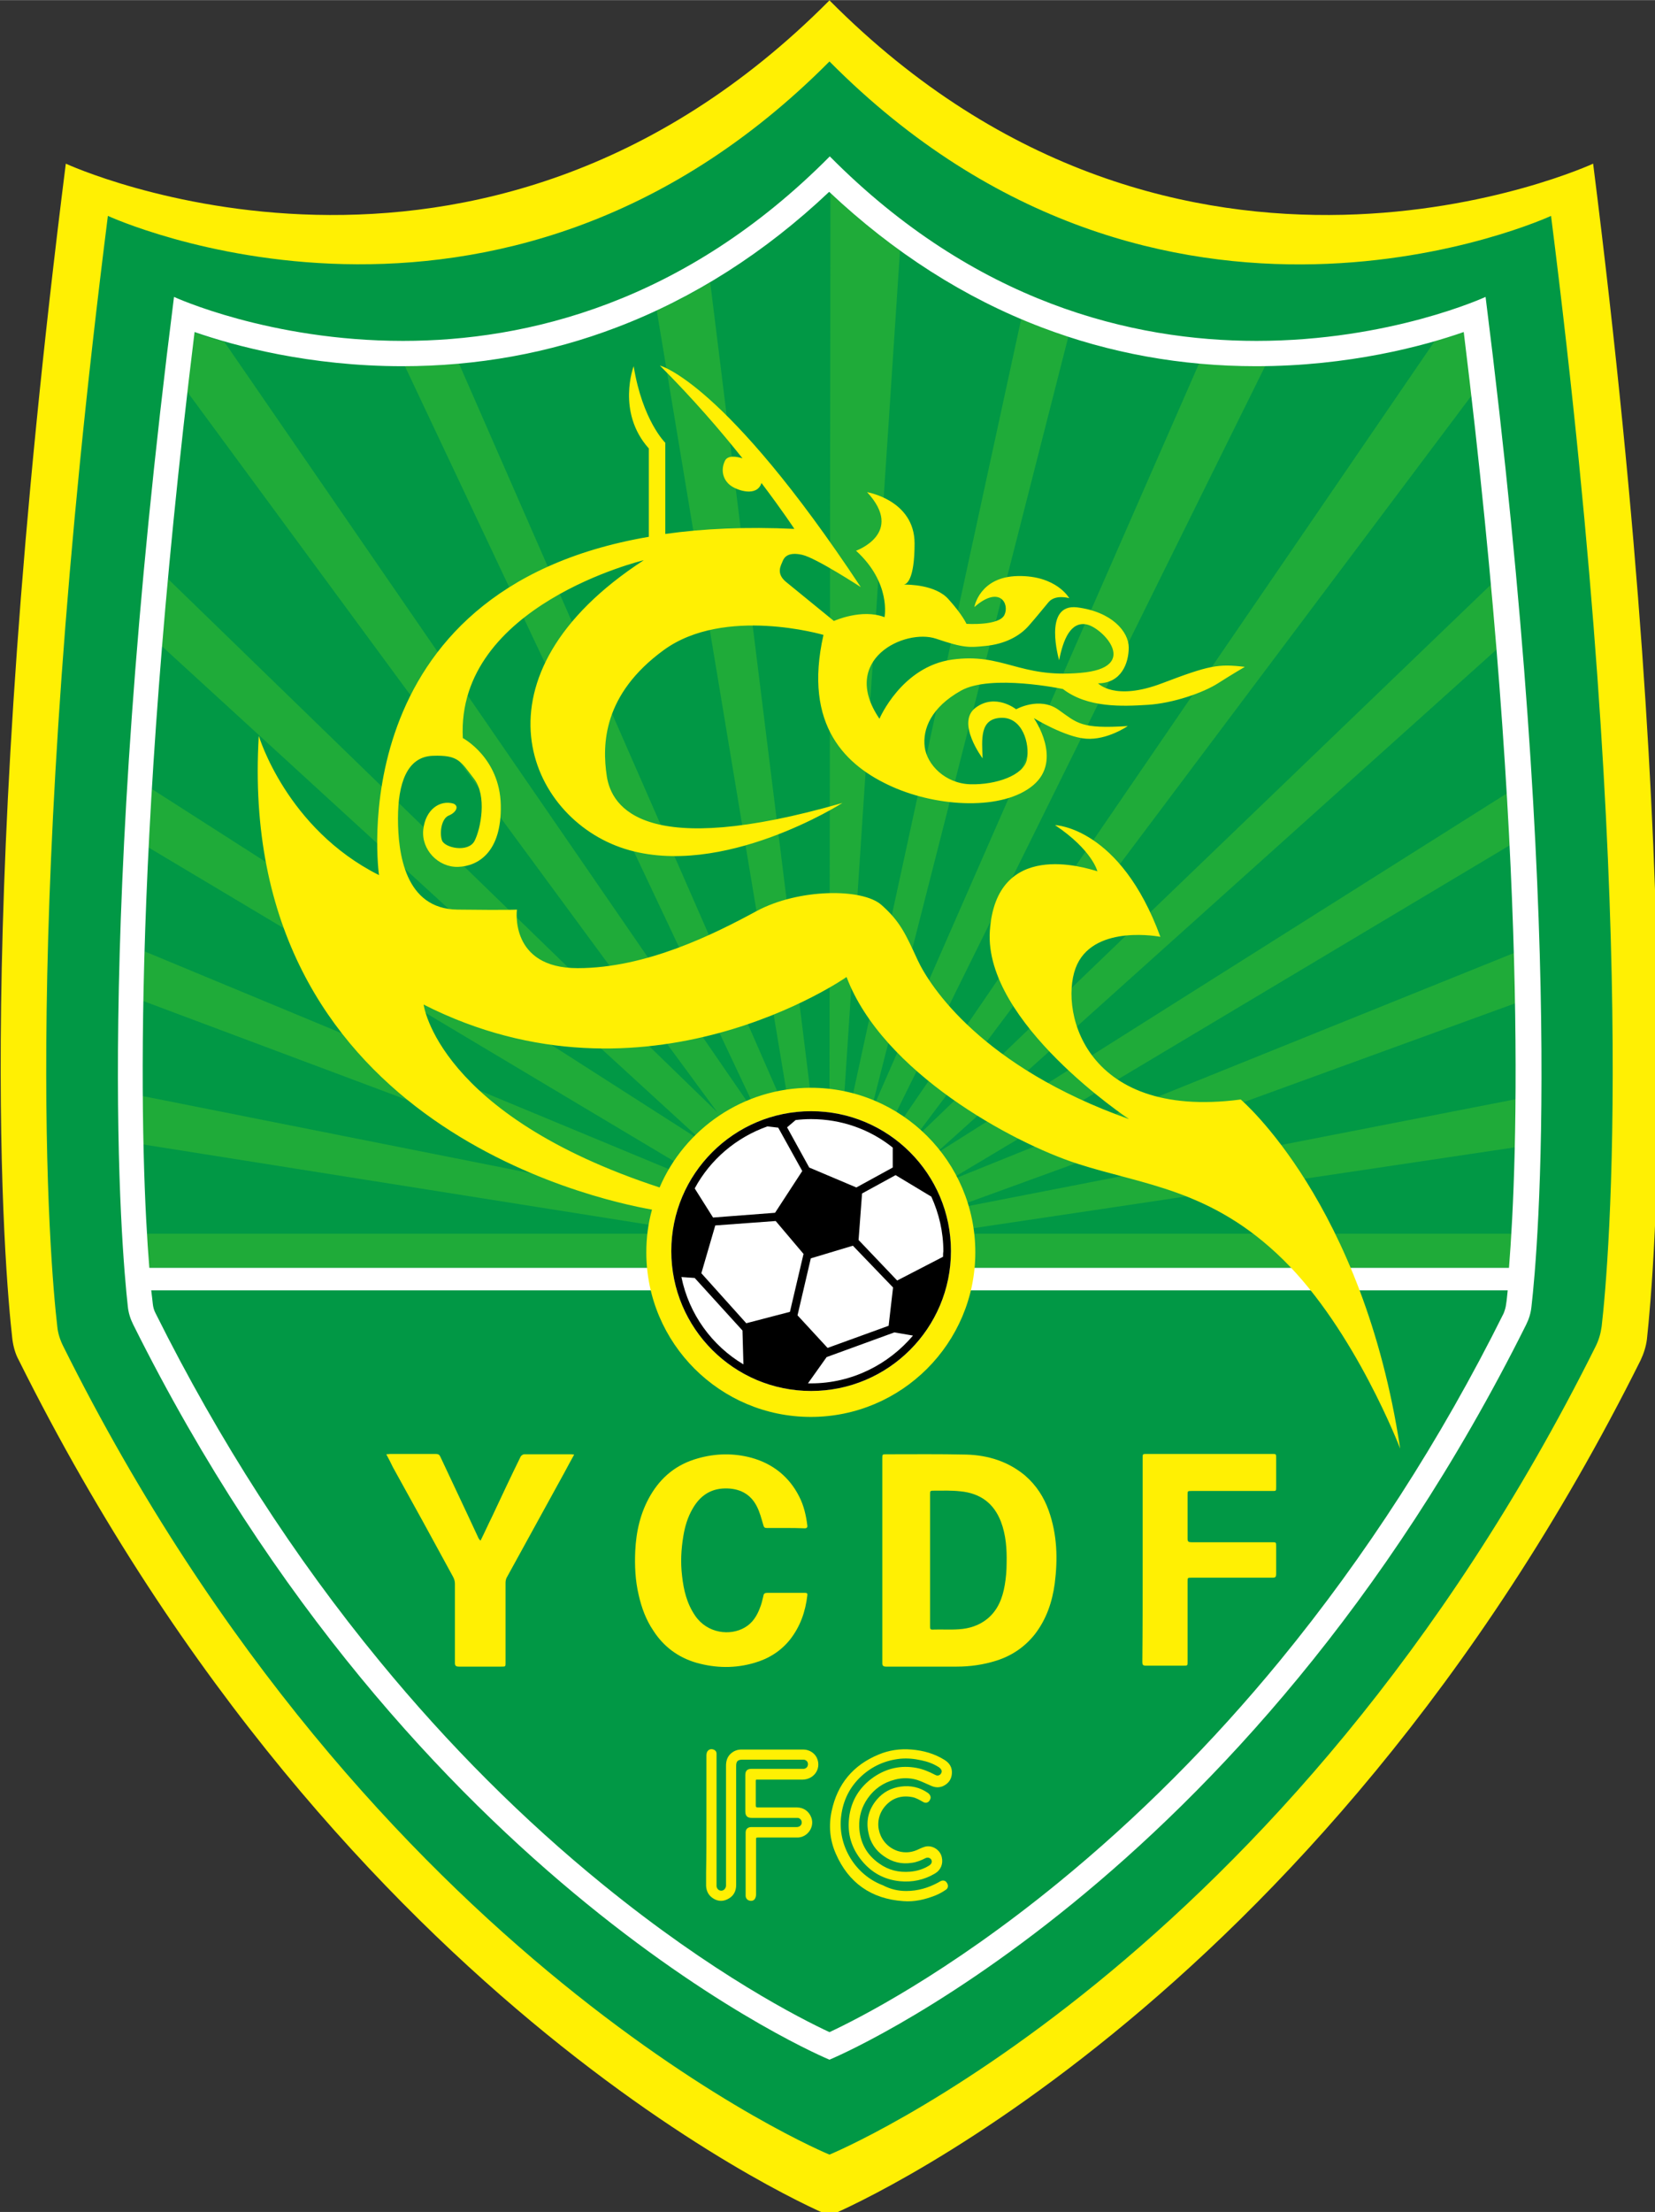 <?xml version="1.0" encoding="UTF-8" standalone="no"?>
<!-- Created with Inkscape (http://www.inkscape.org/) -->

<svg
   width="245.5"
   height="328"
   viewBox="0 0 138.638 185.208"
   version="1.1"
   id="svg1"
   xml:space="preserve"
   xmlns="http://www.w3.org/2000/svg"
   xmlns:svg="http://www.w3.org/2000/svg">
<rect x="0" y="0" width="138.638" height="185.208" fill="#333333" stroke="none"/>
<style
     type="text/css"
     id="style1">	.st0{fill:#FFF003;}	.st1{fill:#019845;}	.st2{fill:#1FAB39;}	.st3{fill:#FFFFFF;}</style>
<g
     id="layer1"
     transform="translate(-35.746,-55.896)"><g
       id="g1"
       transform="matrix(0.265,0,0,0.265,-0.77,42.667)"><g
         id="g5">	<path
   class="st0"
   d="M 641.4,101.6 C 641.4,101.6 511.1,161.9 400,50 288.9,161.9 158.6,101.6 158.6,101.6 129,336.1 139.3,451.9 141.7,473 c 0.3,2.3 0.9,4.6 2,6.6 C 247.1,687.2 400,750 400,750 c 0,0 152.9,-62.8 256.4,-270.3 1,-2.1 1.7,-4.3 2,-6.6 2.3,-21.2 12.6,-137.1 -17,-371.5 z"
   id="path1" />	<path
   class="st1"
   d="m 628.1,118.1 c 0,0 -123.1,57 -228.1,-48.8 -105,105.7 -228.1,48.8 -228.1,48.8 -28,221.5 -18.3,331 -16,350.9 0.2,2.2 0.9,4.3 1.9,6.3 97.7,196.1 242.2,255.4 242.2,255.4 0,0 144.5,-59.3 242.2,-255.4 1,-2 1.6,-4.1 1.9,-6.3 2.3,-20 12,-129.4 -16,-350.9 z"
   id="path2" />	<path
   class="st2"
   d="m 617,397.2 -174.8,34.1 c -0.1,-0.3 -0.2,-0.6 -0.3,-0.9 h 0.4 l 174.5,-63.5 c -0.1,-5.1 -0.2,-10.4 -0.4,-15.9 l -177.8,71.7 c -0.1,-0.2 -0.2,-0.4 -0.3,-0.5 l 1.2,-0.4 L 615,317 c -0.3,-5.3 -0.6,-10.8 -0.9,-16.4 l -180.7,114 c 0,0 0,-0.1 -0.1,-0.1 l 0.3,-0.2 L 611,255 c -0.5,-6.7 -1.1,-13.5 -1.8,-20.5 L 427.9,408.8 c -0.1,-0.1 -0.3,-0.2 -0.4,-0.4 l 0.2,-0.1 175.4,-233.6 c -0.8,-6.5 -1.5,-13.1 -2.4,-19.9 -2.7,0.9 -5.8,1.9 -9.4,2.9 L 422.4,404.5 c -0.7,-0.5 -1.5,-1 -2.2,-1.4 l 0.1,-0.1 117.4,-237.4 c -0.9,0 -1.9,0 -2.8,0 -6.1,0 -12.1,-0.3 -18.1,-0.8 l -103,235.1 c -0.1,0 -0.2,-0.1 -0.4,-0.1 l 62.1,-243.5 c -2.8,-0.9 -5.7,-1.9 -8.5,-3 -2.1,-0.8 -4.3,-1.7 -6.4,-2.6 L 407,397.6 c -0.8,-0.2 -1.6,-0.4 -2.4,-0.6 l 17.7,-268 c -7.6,-5.5 -14.9,-11.5 -22,-18.1 L 400,396.3 c -1.8,-0.2 -3.7,-0.3 -5.5,-0.3 -0.1,0 -0.3,0 -0.4,0 L 362.3,139.1 c -5.5,3.3 -11.2,6.3 -16.9,8.9 l 41.3,248.6 c -0.7,0.1 -1.5,0.2 -2.2,0.4 L 282.9,164.8 c -5.6,0.5 -11.3,0.8 -17.1,0.8 l 110.4,233.9 c -0.3,0.1 -0.6,0.2 -0.9,0.4 l -166.6,-242 c -3.6,-1 -6.8,-2 -9.5,-3 -0.8,6.4 -1.5,12.7 -2.2,18.8 L 364.6,401.4 190.9,232.8 c -0.7,7.3 -1.3,14.4 -1.9,21.3 l 170.6,156.2 c 0,0 0,0 -0.1,0.1 L 185.8,299.2 c -0.4,6.4 -0.7,12.5 -1,18.5 L 353,418.1 c -0.5,0.7 -0.9,1.4 -1.4,2.2 L 183.5,350.5 c -0.2,5.4 -0.3,10.7 -0.4,15.7 l 164.7,61.7 c -0.1,0.3 -0.3,0.6 -0.4,1 L 182.8,396.2 c 0,5.4 0.1,10.5 0.2,15.3 l 160.7,25.5 1.6,0.1 c -0.2,0.9 -0.3,1.7 -0.4,2.6 H 184.2 c 0.2,4.1 0.5,7.7 0.7,10.8 H 615 c 0.2,-3.1 0.5,-6.7 0.7,-10.8 H 444.1 c -0.1,-0.5 -0.1,-1 -0.2,-1.5 l 172.9,-25.8 c 0.1,-4.7 0.2,-9.8 0.2,-15.2 z"
   id="path3" />	<path
   class="st3"
   d="m 607.4,143.7 c 0,0 -30.1,13.9 -72.4,13.9 -39.3,0 -89,-12 -134.9,-58.3 -45.9,46.3 -95.7,58.3 -134.9,58.3 -42.3,0 -72.4,-13.9 -72.4,-13.9 -25.5,201.4 -16.6,300.9 -14.6,319 0.2,2 0.8,3.9 1.7,5.7 88.8,178.3 220.1,232.3 220.1,232.3 0,0 131.3,-54 220.2,-232.2 0.9,-1.8 1.5,-3.7 1.7,-5.7 2.1,-18.2 10.9,-117.7 -14.5,-319.1 z m -408.1,11.1 c 12.7,4.4 36.3,10.8 65.7,10.8 23.5,0 46.4,-4.1 67.8,-12.3 24.2,-9.2 46.8,-23.6 67.1,-42.8 20.4,19.2 42.9,33.6 67.1,42.8 21.5,8.2 44.3,12.3 67.8,12.3 29.4,0 53.1,-6.4 65.7,-10.8 20.6,167.7 17,262 14.3,295.7 H 185 c -2.7,-33.6 -6.3,-127.9 14.3,-295.7 z m 413.8,310.1 c -19.9,40 -43.7,76.8 -70.6,109.6 -21.5,26.2 -45.1,49.8 -70.2,70.3 -35.1,28.7 -63.3,43 -72.3,47.2 -9,-4.2 -36.7,-18.2 -71.7,-46.7 C 303.2,624.9 279.5,601.2 257.9,574.9 230.8,542 207,505 187,464.9 c -0.5,-0.9 -0.8,-2 -0.9,-3 -0.1,-1.1 -0.3,-2.6 -0.5,-4.3 h 428.8 c -0.2,1.8 -0.3,3.2 -0.5,4.3 -0.1,1 -0.4,2 -0.8,3 z"
   id="path4" />	<path
   class="st0"
   d="m 530,397.3 c -50.7,6.7 -57.7,-30 -51.7,-42.7 6,-12.7 26.3,-8.7 26.3,-8.7 -12.7,-34.7 -33.3,-35.3 -33.3,-35.3 11.8,7.9 13.4,14.6 13.4,14.6 -4,-1.2 -32,-10.2 -34,18.8 -2,29 44,59.5 44,59.5 -46.5,-16.5 -63,-42 -66.8,-50.2 -3.8,-8.2 -5.5,-12.2 -11.5,-17.5 -6,-5.3 -26.2,-5.2 -39.5,2 -13.3,7.2 -34.8,18 -56.5,18 -21.7,0 -19.2,-18.5 -19.2,-18.5 0,0 -2.2,0.2 -18.8,0 -16.6,-0.2 -18.8,-17.8 -18.8,-28.8 0,-11 2.8,-19.5 11,-19.8 8.2,-0.3 8.8,1.8 13,7.2 4.2,5.4 2.2,15.8 0.2,19.7 -2,3.8 -9.5,2.2 -10.3,-0.2 -0.8,-2.3 -0.2,-6.8 2.1,-7.8 2.3,-0.9 3.5,-3 1.5,-3.8 -4.2,-1.2 -8.8,1.8 -9.5,8.2 -0.7,6.4 4.8,12 11,11.8 6.2,-0.2 13.8,-4.5 13.5,-19.5 -0.3,-15 -12,-21.2 -12,-21.2 -2.2,-42 57.2,-56.2 57.2,-56.2 -56.2,36.5 -36.8,81.5 -6,91.2 30.8,9.7 68.8,-14.5 68.8,-14.5 -62.5,18 -73,1.5 -74.5,-8.5 -1.5,-10 -1.2,-25.8 18,-39.8 19.2,-14 50.5,-4.8 50.5,-4.8 -6.5,28.8 7.2,41.5 21.8,48 14.6,6.5 35,7.5 44.5,-0.5 9.5,-8 0.2,-21.2 0.2,-21.2 0,0 9.8,6 16.5,6.5 6.7,0.5 13.2,-4 13.2,-4 -15,1 -16,-1 -22,-5.2 -6,-4.2 -13.3,-0.1 -13.3,-0.1 0,0 -6.5,-5.2 -12.8,-0.5 -6.3,4.7 2.2,16 2.2,16 -0.2,-6 -1,-12.5 5.8,-12.8 6.8,-0.3 9.2,8.2 8.2,13.2 -1,5 -9.8,8 -17.8,7.8 -8,-0.2 -13.8,-6.2 -14.5,-11.8 -0.7,-5.6 2,-12.5 11.5,-17.8 9.5,-5.3 32.2,-0.5 32.2,-0.5 7.8,6 18.8,5.5 26.8,5 8,-0.5 17.5,-3.8 22.2,-6.8 4.7,-3 8.5,-5.2 8.5,-5.2 -8.5,-1 -11.2,-0.5 -26.2,5.2 -15,5.7 -20.2,0 -20.2,0 7.3,0 9.7,-6.3 9.7,-11.3 0,-5 -5.3,-11.3 -16.3,-12.7 -11,-1.3 -5.7,16.7 -5.7,16.7 1.3,-6.7 3.7,-12.3 8.7,-11.3 5,1 17.3,13.7 -2,15.3 -19.3,1.7 -24.5,-6.4 -40.5,-4.2 -16,2.2 -23,18.7 -23,18.7 -12.8,-18.8 8.1,-28.6 17.9,-25.3 8.8,3 10.6,2.8 15.5,2.3 6.4,-0.6 11,-3.2 13.8,-6.4 2.8,-3.2 4.2,-5 6.3,-7.5 2.2,-2.5 6.5,-1.2 6.5,-1.2 0,0 -4,-7.2 -16.2,-7 -12.2,0.2 -13.8,9.8 -13.8,9.8 8,-7 11.2,-1 9.5,2.5 -1.7,3.5 -12,2.8 -12,2.8 0,0 -1.2,-2.8 -5.7,-7.8 -4.1,-4.6 -12.7,-4.6 -14.1,-4.6 0.8,-0.1 3.4,-1.3 3.4,-13 0,-13.7 -15,-16.2 -15,-16.2 12,13 -3.5,18.5 -3.5,18.5 11.2,10.2 9,21 9,21 -7.2,-2.8 -16,1.2 -16,1.2 0,0 -12,-9.8 -15.2,-12.4 -3.2,-2.7 -1.5,-5.2 -1,-6.5 0.5,-1.3 1.8,-3 6.2,-2 4.4,1 18.5,10.2 18.5,10.2 -43,-65 -63.5,-70 -63.5,-70 10.3,10.3 19.2,20.6 26.1,29.3 -1.9,-0.6 -4.6,-1 -5.5,0.7 -1.4,2.8 -0.8,5.9 1.6,7.8 2.2,1.7 8.5,3.8 9.9,-0.7 6.6,8.7 10.4,14.5 10.4,14.5 -15.3,-0.7 -28.8,-0.1 -40.8,1.6 v -28.8 c 0,0 -7.2,-7 -10,-24.2 0,0 -5.5,14.5 4.8,26 v 27.9 c -98.3,16.8 -85.3,106.9 -85.3,106.9 -29.3,-14.7 -38,-44 -38,-44 -7.3,121.6 105.6,146.4 124.3,149.7 -1.2,4.3 -1.8,8.8 -1.8,13.5 0,28.7 23.3,52 52,52 28.7,0 52,-23.3 52,-52 0,-28.7 -23.3,-52 -52,-52 -21.4,0 -39.9,13 -47.8,31.5 -70.2,-23 -74.6,-57.8 -74.6,-57.8 70.3,35.7 133.7,-8.7 133.7,-8.7 11.3,30 52.3,52.3 73,59 20.7,6.7 42.3,8 65,30.3 22.7,22.3 37,59.7 37,59.7 C 568.7,430 530,397.3 530,397.3 Z"
   id="path5" /></g><path
         class="st0"
         d="m 416.7,542.9 c 0,-10.7 0,-21.5 0,-32.2 0,-1.3 0,-1.3 1.4,-1.3 8.4,0 16.8,-0.1 25.2,0.1 6.9,0.2 13.2,2.2 18.5,6.6 3.6,3.1 6,6.9 7.5,11.1 2.7,7.6 2.9,15.3 1.9,23.1 -0.8,5.8 -2.6,11.2 -6.3,16 -3.1,3.9 -7.1,6.7 -12.1,8.3 -4.1,1.3 -8.3,1.9 -12.6,1.9 -7.4,0 -14.8,0 -22.3,0 -0.9,0 -1.2,-0.3 -1.2,-1.1 0,-10.8 0,-21.7 0,-32.5 z m 15.1,0 c 0,1 0,1.9 0,2.9 0,6 0,12 0,18 0,0.6 0,1.1 0.9,1 2.7,-0.1 5.5,0.1 8.2,-0.1 3.3,-0.2 6.4,-1.2 9,-3.3 3.4,-2.8 4.8,-6.6 5.5,-10.6 0.4,-2.3 0.6,-4.7 0.6,-7 0.1,-4.4 -0.2,-8.9 -1.8,-13.1 -2.2,-5.7 -6.4,-9 -12.9,-9.6 -2.7,-0.3 -5.4,-0.2 -8.1,-0.2 -1.4,0 -1.4,0 -1.4,1.3 0,6.9 0,13.8 0,20.7 z"
         id="path6" /><path
         class="st0"
         d="m 386.1,532.7 c -2,0 -3.9,0 -5.9,0 -0.7,0 -0.9,-0.2 -1.1,-0.9 -0.6,-2 -1.1,-4.1 -2.1,-6 -2,-3.9 -5.5,-5.7 -10.1,-5.6 -4.7,0.1 -7.9,2.5 -10.1,6.3 -1.6,2.7 -2.5,5.7 -3,8.8 -0.7,4.2 -0.9,8.3 -0.4,12.5 0.5,4.5 1.5,8.8 4.2,12.7 3.8,5.5 11,6.4 15.7,3.6 2.4,-1.4 3.8,-3.7 4.7,-6.1 0.5,-1.2 0.8,-2.5 1.1,-3.8 0.1,-0.8 0.5,-1 1.2,-1 3.4,0 6.8,0 10.1,0 0.6,0 1.3,0 1.9,0 0.6,0 0.8,0.2 0.7,0.8 -0.6,5.1 -2.2,9.8 -5.5,14 -2.9,3.6 -6.7,6 -11.2,7.3 -6.1,1.8 -12.2,1.7 -18.3,0 -5.9,-1.7 -10.5,-5.2 -13.7,-10.2 -2.3,-3.4 -3.7,-7.2 -4.6,-11.2 -1.1,-4.6 -1.3,-9.3 -1.1,-13.9 0.3,-6.2 1.6,-12.1 4.8,-17.6 3.4,-5.8 8.2,-9.8 15,-11.7 5.6,-1.6 11.3,-1.7 16.9,-0.2 6.9,1.9 12,6.1 15.1,12.2 1.5,2.9 2.2,6 2.6,9.2 0.1,0.6 -0.2,0.9 -0.8,0.9 -2.1,-0.1 -4.1,-0.1 -6.1,-0.1 z"
         id="path7" /><path
         class="st0"
         d="m 499,542.8 c 0,-10.7 0,-21.4 0,-32.2 0,-1.3 0,-1.3 1.3,-1.3 13.2,0 26.4,0 39.6,0 1.3,0 1.3,0 1.3,1.2 0,3.1 0,6.2 0,9.3 0,1.2 0,1.2 -1.2,1.2 -8.5,0 -17,0 -25.5,0 -1.3,0 -1.3,0 -1.3,1.2 0,4.6 0,9.3 0,13.9 0,0.9 0.3,1.1 1.2,1.1 7.1,0 18.4,0 25.5,0 1.3,0 1.3,0 1.3,1.3 0,2.9 0,5.9 0,8.8 0,0.8 -0.2,1.1 -1.1,1.1 -7.2,0 -18.4,0 -25.6,0 -1.3,0 -1.3,0 -1.3,1.2 0,8.5 0,16.9 0,25.4 0,1.2 0,1.2 -1.3,1.2 -4,0 -7.9,0 -11.9,0 -0.9,0 -1.1,-0.3 -1.1,-1.1 0.1,-10.7 0.1,-21.5 0.1,-32.3 z"
         id="path8" /><path
         class="st0"
         d="m 259.9,509.4 c 0.6,0 0.9,-0.1 1.2,-0.1 4.8,0 9.6,0 14.4,0 0.8,0 1.2,0.2 1.5,0.9 2.9,6.2 5.8,12.3 8.7,18.5 1.1,2.4 2.3,4.9 3.4,7.3 0.1,0.2 0.3,0.4 0.6,0.7 1.3,-2.6 2.4,-5.1 3.6,-7.5 3,-6.4 6,-12.8 9.1,-19.1 0.2,-0.3 0.7,-0.7 1.1,-0.7 5,0 10,0 14.9,0 0.3,0 0.5,0.1 0.9,0.1 -1.1,2 -2.1,3.8 -3.1,5.7 -6.1,11.1 -12.2,22.2 -18.3,33.3 -0.2,0.5 -0.3,1 -0.3,1.5 0,8.4 0,16.9 0,25.3 0,1.2 0,1.2 -1.3,1.2 -4.5,0 -9,0 -13.4,0 -1,0 -1.3,-0.3 -1.3,-1.1 0,-8.4 0,-16.7 0,-25.1 0,-0.7 -0.2,-1.5 -0.6,-2.2 -6.3,-11.6 -12.6,-23.1 -19,-34.6 -0.6,-1.3 -1.3,-2.6 -2.1,-4.1 z"
         id="path9" /><g
         id="g11">	<path
   class="st0"
   d="m 424.3,647.4 c 3.6,0 7,-1 10.1,-2.7 0.2,-0.1 0.5,-0.3 0.7,-0.4 0.8,-0.4 1.6,-0.2 2,0.5 0.5,0.7 0.5,1.7 -0.3,2.2 -1,0.7 -2.1,1.3 -3.3,1.8 -3.3,1.3 -6.7,2.1 -10.2,1.8 -10.1,-0.7 -17.3,-5.8 -21.3,-15 -1.9,-4.3 -2.3,-8.9 -1.3,-13.5 1.8,-8.5 6.8,-14.5 14.8,-17.8 3.3,-1.4 6.8,-1.9 10.4,-1.6 3.8,0.3 7.3,1.3 10.5,3.3 1.6,1 2.4,2.4 2.3,4.2 -0.1,1.9 -1.1,3.3 -2.9,4.1 -1.3,0.5 -2.5,0.4 -3.8,-0.2 -1.4,-0.6 -2.8,-1.3 -4.3,-1.8 -2.3,-0.7 -4.7,-0.7 -7,-0.1 -3.6,0.9 -6.5,2.9 -8.6,5.9 -1.9,2.7 -2.8,5.7 -2.7,9 0.2,4.9 2.3,8.8 6.3,11.6 2.9,2.1 6.2,2.9 9.8,2.6 2.2,-0.2 4.2,-0.8 6.1,-2 0.7,-0.5 0.9,-1.1 0.6,-1.8 -0.4,-0.6 -1.1,-0.8 -1.8,-0.5 -1.4,0.7 -2.8,1.3 -4.4,1.5 -3.2,0.5 -6.1,-0.2 -8.8,-2.1 -2.6,-1.8 -4.3,-4.3 -4.9,-7.5 -0.8,-3.8 0.1,-7.3 2.6,-10.3 2,-2.4 4.6,-3.8 7.7,-4.2 3,-0.4 5.9,0.2 8.5,2 0.8,0.6 1.1,1.4 0.7,2.1 -0.4,1 -1.4,1.3 -2.3,0.7 -1.1,-0.6 -2.2,-1.3 -3.5,-1.5 -3.4,-0.6 -6.3,0.4 -8.5,3 -4.1,4.9 -1.8,12.2 4.2,14.1 2.3,0.7 4.6,0.4 6.7,-0.7 0.6,-0.3 1.2,-0.5 1.8,-0.7 2.3,-0.6 4.8,1 5.3,3.3 0.5,2.1 -0.3,4.1 -2.2,5.2 -3.4,2 -7.1,2.8 -11.1,2.4 -4.9,-0.5 -8.9,-2.7 -12,-6.5 -3.2,-3.9 -4.6,-8.4 -4,-13.5 0.6,-5.4 3.3,-9.8 7.8,-12.9 4.1,-2.8 8.6,-3.8 13.5,-2.9 2.1,0.4 4,1.2 5.9,2.2 0.5,0.3 1.1,0.3 1.6,-0.1 0.4,-0.4 0.6,-0.9 0.4,-1.4 -0.2,-0.4 -0.5,-0.7 -0.8,-0.9 -1.7,-1.1 -3.6,-1.8 -5.6,-2.2 -2.2,-0.5 -4.3,-0.7 -6.6,-0.5 -4.7,0.5 -8.8,2.3 -12.3,5.5 -3.7,3.4 -5.8,7.7 -6.4,12.6 -1.2,9.3 4.4,18.6 13.2,21.9 2.5,1.3 4.9,1.8 7.4,1.8 z"
   id="path10" />	<path
   class="st0"
   d="m 361.1,625.2 c 0,-6.8 0,-13.6 0,-20.4 0,-0.3 0,-0.6 0.1,-1 0.2,-0.8 0.9,-1.3 1.7,-1.2 0.8,0.1 1.4,0.6 1.4,1.4 0,0.3 0,0.6 0,0.9 0,13.4 0,26.8 0,40.2 0,0.3 0,0.5 0,0.8 0.1,0.8 0.7,1.4 1.5,1.4 0.8,0 1.4,-0.7 1.5,-1.5 0,-0.2 0,-0.5 0,-0.7 0,-12.4 0,-24.9 0,-37.3 0,-1.5 0.4,-2.8 1.5,-3.8 1,-0.9 2.1,-1.3 3.4,-1.3 2.8,0 5.6,0 8.4,0 3.7,0 7.4,0 11.1,0 2.1,0 3.9,1.3 4.5,3.1 1.1,3.2 -1.2,6.3 -4.6,6.4 -4.7,0 -9.3,0 -14,0 -1,0 -0.9,-0.1 -0.9,0.9 0,2.4 0,4.9 0,7.3 0,0.5 0.2,0.6 0.7,0.6 4.1,0 8.2,0 12.3,0 2.2,0 3.9,1.3 4.6,3.3 1,2.9 -1.2,6.1 -4.3,6.2 -4.2,0 -8.4,0 -12.5,0 -0.7,0 -0.7,0 -0.7,0.7 0,5.7 0,11.4 0,17.1 0,0.3 0,0.6 -0.1,0.9 -0.2,0.9 -0.8,1.4 -1.7,1.3 -0.8,-0.1 -1.4,-0.6 -1.5,-1.5 0,-0.2 0,-0.3 0,-0.5 0,-6.5 0,-12.9 0,-19.4 0,-1 0.3,-1.5 1.1,-1.8 0.3,-0.1 0.6,-0.1 0.8,-0.1 4.7,0 9.4,0 14.2,0 0.8,0 1.4,-0.4 1.6,-1.1 0.2,-0.9 -0.4,-1.7 -1.2,-1.8 -0.3,0 -0.6,0 -0.9,0 -4.5,0 -9,0 -13.6,0 -1.5,0 -2.1,-0.6 -2.1,-2.1 0,-3.8 0,-7.6 0,-11.4 0,-1.4 0.6,-2 2,-2 5.2,0 10.5,0 15.7,0 0.3,0 0.5,0 0.8,0 0.8,-0.1 1.3,-0.7 1.3,-1.5 0,-0.7 -0.5,-1.3 -1.3,-1.4 -0.2,0 -0.4,0 -0.7,0 -6.2,0 -12.5,0 -18.7,0 -1.5,0 -2,0.5 -2,2 0,12.5 0,25.1 0,37.6 0,1.8 -0.7,3.3 -2.2,4.2 -1.6,1 -3.2,1.1 -4.8,0.2 -1.6,-0.9 -2.4,-2.3 -2.5,-4.1 0,-1.4 0,-2.8 0,-4.2 0.1,-5.4 0.1,-10.9 0.1,-16.4 z"
   id="path11" /></g><g
         id="g12">	<circle
   class="st3"
   cx="394.2"
   cy="445.2"
   r="44.2"
   id="circle11" />	<path
   d="m 394.2,401 c -24.4,0 -44.2,19.8 -44.2,44.2 0,24.4 19.8,44.2 44.2,44.2 24.4,0 44.2,-19.8 44.2,-44.2 0,-24.4 -19.8,-44.2 -44.2,-44.2 z m 41.7,46 -14.5,7.5 -12.2,-12.8 1.1,-14.7 10.6,-5.8 11.3,6.8 c 2.4,5.3 3.8,11.1 3.8,17.3 -0.1,0.5 -0.1,1.1 -0.1,1.7 z m -36.5,28.8 -9.5,-10.3 4.2,-18 13.3,-4 12.7,13.2 -1.4,12.1 z m -39.9,-23.6 4.4,-15.1 19.1,-1.4 8.8,10.4 -4.3,18.3 -13.8,3.6 z M 420,412.5 v 6.3 l -11.5,6.3 -14.9,-6.3 -7,-12.7 2.7,-2.3 c 1.6,-0.2 3.3,-0.3 4.9,-0.3 9.7,0 18.7,3.3 25.8,9 z m -39.6,-6.7 3.4,0.4 7.6,13.7 -8.6,13.2 -19.6,1.5 -5.8,-9.2 c 4.9,-9.1 13.1,-16.1 23,-19.6 z m -27.2,47.6 4.2,0.3 15.1,16.6 0.3,10.7 c -9.9,-5.9 -17.2,-15.8 -19.6,-27.6 z m 41,33.6 c -0.3,0 -0.7,0 -1,0 l 5.9,-8.3 21.4,-7.8 5.9,1 C 418.7,481 407.1,487 394.2,487 Z"
   id="path12" /></g></g></g></svg>
